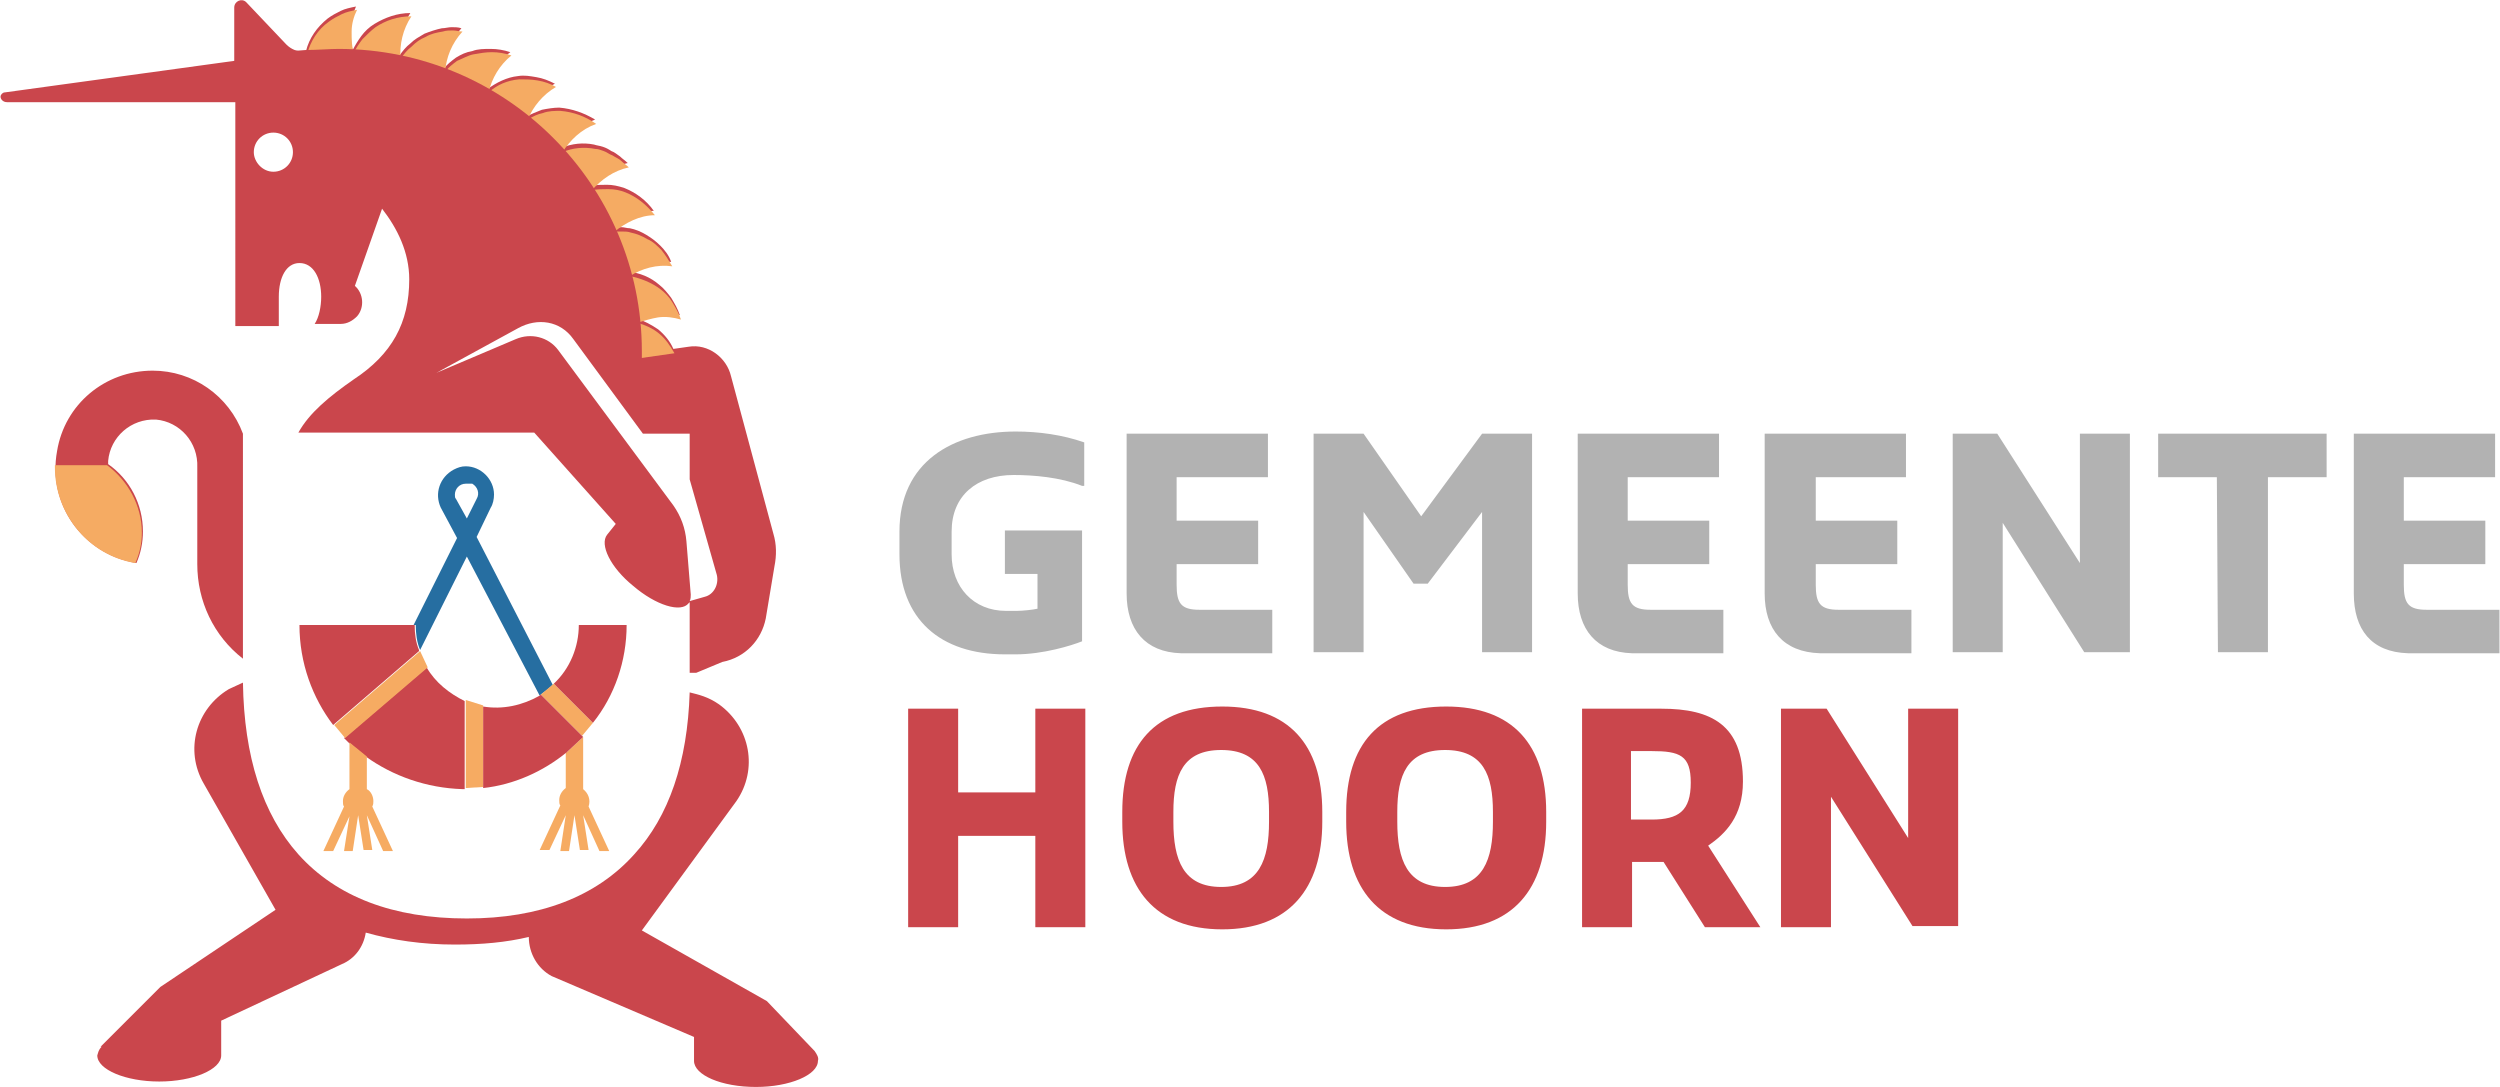 <?xml version="1.0" encoding="utf-8"?>
<!-- Generator: Adobe Illustrator 26.0.1, SVG Export Plug-In . SVG Version: 6.00 Build 0)  -->
<svg xmlns="http://www.w3.org/2000/svg" xmlns:xlink="http://www.w3.org/1999/xlink" version="1.1" id="Layer_1" x="0px" y="0px" viewBox="0 0 229.9 100" style="enable-background:new 0 0 229.9 100;" xml:space="preserve" width="230" height="100">
<style type="text/css">
	.st0{fill-rule:evenodd;clip-rule:evenodd;fill:#CA464C;}
	.st1{fill-rule:evenodd;clip-rule:evenodd;fill:#B2B2B2;}
	.st2{fill-rule:evenodd;clip-rule:evenodd;fill:#266EA1;}
	.st3{fill-rule:evenodd;clip-rule:evenodd;fill:#F6AB62;}
	.st4{fill-rule:evenodd;clip-rule:evenodd;fill:#F5AB63;}
</style>
<g>
	<path class="st0" d="M151.9,75.4c2.5,0,3.6-0.8,3.6-3.4c0-2.5-1-2.9-3.6-2.9h-1.9v6.3H151.9z M153,79.3h-2.9v6h-4.6V65.2h7.3   c4.6,0,7.5,1.5,7.5,6.7c0,3.2-1.6,4.8-3.2,5.9l0,0l4.8,7.5h-5.1C156.8,85.3,153,79.3,153,79.3z M175.5,65.2v11.9L168,65.2h-4.2   v20.1h4.6V73.3l7.5,11.9h4.2V65.2L175.5,65.2L175.5,65.2z M137.3,74.7c0-3.4-0.9-5.7-4.4-5.7c-3.5,0-4.4,2.3-4.4,5.7v0.9   c0,3.5,0.9,6,4.4,6c3.5,0,4.4-2.5,4.4-6C137.3,75.5,137.3,74.7,137.3,74.7z M142.2,74.7v0.9c0,6.2-3.1,9.9-9.2,9.9   c-6.2,0-9.2-3.8-9.2-9.9v-0.9c0-6.2,3-9.7,9.2-9.7C139.1,65,142.2,68.5,142.2,74.7z M116.7,74.7c0-3.4-0.9-5.7-4.4-5.7   s-4.4,2.3-4.4,5.7v0.9c0,3.5,0.9,6,4.4,6s4.4-2.5,4.4-6C116.7,75.5,116.7,74.7,116.7,74.7z M121.6,74.7v0.9c0,6.2-3.1,9.9-9.2,9.9   c-6.2,0-9.2-3.8-9.2-9.9v-0.9c0-6.2,3-9.7,9.2-9.7C118.5,65,121.6,68.5,121.6,74.7z M95.2,65.2h4.6v20.1h-4.6v-8.4h-7.1v8.4h-4.6   V65.2h4.6v7.7h7.1V65.2L95.2,65.2z"/>
	<path class="st1" d="M82.7,51v-2.1c0-6.4,4.9-9.2,10.7-9.2c2.1,0,4.3,0.3,6.3,1v4h-0.2c-2-0.8-4.5-1-6.3-1c-3.4,0-5.7,1.9-5.7,5.2   V51c0,3,2,5.2,5,5.2h1c0.5,0,1.5-0.1,1.9-0.2v-3.2h-3v-4h7.1v10.2c-1,0.4-3.6,1.2-6.1,1.2h-1C86.5,60.2,82.7,57,82.7,51L82.7,51z    M103.6,54.6V39.9h13v4h-8.4v4h7.5v4h-7.5v1.9c0,1.7,0.4,2.3,2.1,2.3h6.7v4h-8.4C105.3,60,103.6,57.9,103.6,54.6L103.6,54.6z    M120.8,39.9h4.6l5.3,7.6l5.6-7.6h4.6V60h-4.6V47.1l-5,6.6h-1.3l-4.6-6.6V60h-4.6L120.8,39.9L120.8,39.9z M145.1,54.6V39.9h13v4   h-8.4v4h7.5v4h-7.5v1.9c0,1.7,0.4,2.3,2.1,2.3h6.7v4h-8.4C146.8,60,145.1,57.9,145.1,54.6L145.1,54.6z M162.3,54.6V39.9h13v4H167v4   h7.5v4H167v1.9c0,1.7,0.4,2.3,2.1,2.3h6.7v4h-8.4C164,60,162.3,57.9,162.3,54.6L162.3,54.6z M179.5,39.9h4.2l7.6,11.9V39.9h4.6V60   h-4.2l-7.5-11.9V60h-4.6V39.9L179.5,39.9z M203.9,43.9h-5.4v-4H214v4h-5.4V60h-4.6L203.9,43.9L203.9,43.9z M216.5,54.6V39.9h13v4   h-8.4v4h7.5v4h-7.5v1.9c0,1.7,0.4,2.3,2.1,2.3h6.7v4h-8.4C218.1,60,216.5,57.9,216.5,54.6L216.5,54.6z"/>
	<path class="st2" d="M49.7,63.9L49.6,64l-6.7-12.8l-4.3,8.6c-0.3-0.7-0.4-1.5-0.4-2.3H38l4-8l-1.5-2.8l0,0l0,0   c-0.6-1.3-0.1-2.8,1.2-3.5c0.4-0.2,0.7-0.3,1.1-0.3c1.4,0,2.6,1.2,2.6,2.6c0,0.4-0.1,0.9-0.3,1.2l-1.3,2.7L50.8,63   C50.5,63.3,50.1,63.6,49.7,63.9 M42.8,44.5c-0.6,0-1,0.5-1,1c0,0.2,0,0.3,0.1,0.4l1,1.8l0.9-1.8c0.3-0.5,0.1-1.1-0.4-1.4   C43.1,44.5,43,44.5,42.8,44.5"/>
	<path class="st0" d="M22.3,60.6L22.3,60.6c-2.7-2.1-4.2-5.3-4.2-8.7V43h0c0.1-2.3-1.6-4.2-3.8-4.4c-2.3-0.1-4.2,1.6-4.4,3.8   c0,0.1,0,0.2,0,0.3c2,1.4,3.2,3.7,3.2,6.2c0,1-0.2,2-0.6,2.9l0,0C7.6,51,4.3,46.4,5.2,41.5c0.7-4.3,4.4-7.4,8.8-7.4   c3.7,0,7,2.3,8.3,5.8L22.3,60.6L22.3,60.6z M33.6,69.6l-1.6-1.3c-0.1-0.1-0.3-0.3-0.4-0.4l7.6-6.5c0.8,1.4,2.1,2.4,3.5,3.1v8.1   c-0.1,0-0.2,0-0.2,0C39.2,72.5,36.1,71.4,33.6,69.6z"/>
	<path class="st3" d="M32.1,68.3l1.6,1.3v3c0.4,0.2,0.6,0.7,0.6,1.1c0,0.2,0,0.3-0.1,0.5l1.9,4.1h-0.9L33.7,75l0.5,3.2h-0.8L32.9,75   l0,0h0l-0.5,3.3h-0.8l0.5-3.2l-1.5,3.2h-0.9l1.9-4.1c-0.1-0.1-0.1-0.3-0.1-0.5c0-0.4,0.2-0.8,0.6-1.1   C32.1,72.6,32.1,68.3,32.1,68.3z M52.1,69.2l1.5-1.4v4.8c0.5,0.4,0.7,1,0.5,1.6l1.9,4.1h-0.9L53.6,75l0.5,3.2h-0.8L52.8,75h0   l-0.5,3.3h-0.8L52,75l-1.5,3.2h-0.9l1.9-4.1c-0.1-0.1-0.1-0.3-0.1-0.5c0-0.4,0.2-0.8,0.6-1.1V69.2L52.1,69.2z M42.8,64.4l1.6,0.5   v7.5l-1.6,0.1V64.4L42.8,64.4z M38.6,59.9l0.7,1.5l-7.6,6.5l-1-1.2C30.7,66.7,38.6,59.9,38.6,59.9z M49.7,63.9l1.2-1l3.6,3.6   l-1,1.2L49.7,63.9L49.7,63.9z"/>
	<path class="st0" d="M63.4,61.9v-6.5c0,0-0.1,0.1-0.1,0.1c-0.7,0.9-3,0.2-5.1-1.6c-2.1-1.7-3.1-3.8-2.4-4.7l0.8-1   c-2.5-2.8-5-5.6-7.5-8.4H27.4c1-1.8,2.8-3.3,5.1-4.9c3.5-2.3,5.1-5.2,5.1-9.2c0-2.5-1.1-4.7-2.5-6.5l-2.5,7.1   c0.8,0.7,0.9,2,0.2,2.8c-0.4,0.4-0.9,0.7-1.5,0.7l-2.4,0c0.4-0.6,0.6-1.6,0.6-2.5c0-1.7-0.7-3.1-2-3.1c-1.2,0-1.9,1.3-1.9,3.1V30   h-4V9.4h-21C0.2,9.4,0,9.1,0,8.9c0-0.2,0.2-0.4,0.4-0.4l21.1-2.9V0.7c0-0.6,0.7-0.9,1.1-0.5l3.7,3.9c0.4,0.4,1,0.7,1.6,0.6l0.2,0   c0.3-1.2,1-2.2,2-3c0.4-0.3,0.8-0.5,1.2-0.7c0.4-0.2,0.9-0.3,1.4-0.4c-0.3,0.7-0.5,1.4-0.5,2c0,0.7,0,1.3,0.2,2l0,0   c0.2-0.4,0.5-0.9,0.8-1.3c0.3-0.4,0.7-0.8,1.2-1.1c1-0.6,2.1-1,3.3-1c-0.8,1.2-1.1,2.6-1,3.9l0,0c0.3-0.4,0.6-0.8,1-1.1   c0.4-0.4,0.8-0.6,1.3-0.9c0.5-0.2,1.1-0.4,1.6-0.5c0.3,0,0.6-0.1,0.9-0.1c0.3,0,0.6,0,0.9,0.1c-1,1.1-1.5,2.4-1.6,3.7l0,0   c0.3-0.4,0.7-0.7,1.1-1c0.5-0.3,0.9-0.5,1.5-0.6c0.5-0.2,1.1-0.2,1.7-0.2c0.6,0,1.2,0.1,1.8,0.3c-1.2,0.9-1.8,2.1-2.1,3.4l0,0   c0.8-0.6,1.8-1.1,2.8-1.2c0.6-0.1,1.1,0,1.7,0.1c0.6,0.1,1.1,0.3,1.7,0.6c-1.3,0.7-2.1,1.8-2.6,3l0,0c0.4-0.2,0.9-0.4,1.4-0.6   c0.5-0.1,1.1-0.2,1.6-0.2c1.2,0.1,2.3,0.5,3.3,1.1c-1.4,0.5-2.4,1.4-3.1,2.6l0,0c1-0.4,2-0.5,3-0.3c0.3,0.1,0.5,0.1,0.8,0.2   c0.3,0.1,0.5,0.2,0.8,0.4c0.3,0.1,0.5,0.3,0.8,0.5c0.2,0.2,0.5,0.4,0.7,0.6c-1.4,0.3-2.6,1.1-3.4,2.1l0,0c0.5-0.1,1-0.1,1.5-0.1   c0.5,0,1,0.1,1.6,0.3c1,0.4,2,1.1,2.7,2.1c-1.5,0-2.7,0.6-3.7,1.5l0,0c0.2,0,0.5,0,0.7,0c0.3,0,0.5,0.1,0.8,0.1   c0.5,0.1,1,0.3,1.5,0.6c0.5,0.3,0.9,0.6,1.3,1c0.4,0.4,0.8,0.9,1,1.5c-1.4-0.2-2.8,0.2-3.9,0.9l0,0c1,0.1,2,0.5,2.8,1.2   c0.4,0.3,0.8,0.8,1.1,1.2c0.3,0.5,0.6,1,0.8,1.6c-0.7-0.2-1.4-0.3-2.1-0.2c-0.7,0.1-1.3,0.2-1.9,0.5c0,0,0,0,0,0   c0.7,0.2,1.4,0.6,2,1c0.6,0.5,1.1,1.1,1.4,1.8l1.4-0.2c1.8-0.3,3.5,1,3.9,2.7l3.9,14.5c0.3,1,0.3,2,0.1,3l-0.8,4.8v0   c-0.4,2-1.9,3.6-4,4L64,61.9L63.4,61.9L63.4,61.9z M53.6,67.8l-3.9-3.9L49.6,64c-1.6,0.9-3.4,1.3-5.2,1v7.5   c2.8-0.3,5.5-1.5,7.7-3.3C52.1,69.2,53.6,67.8,53.6,67.8z M38,57.5H27.5c0,3.5,1.2,6.7,3.1,9.2l7.9-6.8c0,0,0,0,0-0.1l0,0   c-0.3-0.7-0.4-1.5-0.4-2.3C38.2,57.5,38,57.5,38,57.5z M57.6,57.5h-4.4c0,2-0.8,4-2.3,5.4l3.6,3.6C56.5,64,57.6,60.8,57.6,57.5   L57.6,57.5z M74.9,96.7L74.9,96.7l-4.4-4.6L59,85.6l8.7-11.9c2-2.9,1.3-6.8-1.6-8.9c0,0,0,0,0,0c-1-0.7-1.9-0.9-2.7-1.1   c-0.2,6.4-1.9,11.4-5.1,14.9c-3.5,3.9-8.7,5.9-15.4,5.9c-6.8,0-12-2-15.5-5.9c-3.3-3.7-5-9-5.1-15.8c-0.4,0.2-0.9,0.4-1.3,0.6   c-3,1.8-4.1,5.6-2.3,8.7l6.6,11.6l-10.6,7.1l-5.5,5.5l0.1,0C9,96.6,9,96.8,8.9,97.1c0,1.3,2.6,2.4,5.7,2.4s5.7-1.1,5.7-2.4v-3.2   l11.1-5.2c1.2-0.5,2-1.6,2.2-2.9c2.5,0.7,5.2,1.1,8.2,1.1c2.5,0,4.7-0.2,6.8-0.7c0,1.5,0.8,2.9,2.1,3.6l13.1,5.6v2.2   c0,1.3,2.5,2.4,5.7,2.4c3.1,0,5.7-1.1,5.7-2.4C75.3,97.3,75.1,97,74.9,96.7L74.9,96.7z M25.1,15.8c1,0,1.8-0.8,1.8-1.8   c0-1-0.8-1.8-1.8-1.8c-1,0-1.8,0.8-1.8,1.8C23.3,14.9,24.1,15.8,25.1,15.8L25.1,15.8z M51.3,32.2l10.6,14.3c0.7,1,1.1,2.1,1.2,3.3   l0.4,4.9c0,0.2,0,0.4-0.1,0.6l1.4-0.4c0.8-0.2,1.3-1.1,1.1-2l-2.5-8.8v-4.2h-4.3l-6.4-8.7c-1.2-1.7-3.3-2-5.1-1l-7.5,4.1l7.3-3.1   C48.8,30.6,50.4,31,51.3,32.2L51.3,32.2z"/>
	<path class="st4" d="M58.5,33l3.5-0.5c-0.4-0.7-0.8-1.3-1.4-1.8c-0.6-0.5-1.3-0.8-2-1l0,0c0.6-0.2,1.3-0.4,1.9-0.5   c0.7-0.1,1.4,0,2.1,0.2c-0.2-0.6-0.5-1.1-0.8-1.6c-0.3-0.5-0.7-0.9-1.1-1.2c-0.8-0.6-1.8-1-2.8-1.2l0,0c1.1-0.7,2.5-1.1,3.9-0.9   c-0.3-0.5-0.6-1-1-1.5c-0.4-0.4-0.8-0.8-1.3-1c-0.5-0.3-1-0.5-1.5-0.6c-0.3-0.1-0.5-0.1-0.8-0.1c-0.2,0-0.5,0-0.7,0l0,0   c1-0.8,2.3-1.5,3.7-1.5c-0.8-1-1.7-1.7-2.7-2.1c-0.5-0.2-1-0.3-1.6-0.3c-0.5,0-1,0-1.5,0.1c0,0,0,0,0,0c0.9-1,2-1.8,3.4-2.1   c-0.2-0.2-0.5-0.4-0.7-0.6c-0.2-0.2-0.5-0.3-0.8-0.5c-0.3-0.1-0.5-0.3-0.8-0.4c-0.3-0.1-0.5-0.2-0.8-0.2c-1-0.2-2.1-0.1-3,0.3l0,0   c0.7-1.1,1.7-2.1,3.1-2.6c-1-0.7-2.1-1.1-3.3-1.2c-0.5,0-1.1,0-1.6,0.2c-0.5,0.1-0.9,0.3-1.4,0.6c0,0,0,0,0,0   c0.5-1.2,1.4-2.3,2.6-3c-0.5-0.3-1.1-0.5-1.7-0.6c-0.6-0.1-1.1-0.1-1.7-0.1c-1.1,0.1-2,0.5-2.8,1.2l0,0c0.3-1.3,1-2.5,2.1-3.4   c-0.6-0.2-1.2-0.3-1.8-0.3c-0.6,0-1.1,0.1-1.7,0.2c-0.5,0.1-1,0.4-1.5,0.6c-0.4,0.3-0.8,0.6-1.1,1l0,0c0.1-1.3,0.6-2.6,1.6-3.7   c-0.3,0-0.6-0.1-0.9-0.1c-0.3,0-0.6,0-0.9,0.1c-0.6,0.1-1.1,0.2-1.6,0.5c-0.5,0.2-0.9,0.5-1.3,0.9c-0.4,0.3-0.7,0.7-1,1.1l0,0   c-0.1-1.3,0.2-2.7,1-3.9c-1.3,0-2.4,0.4-3.3,1c-0.4,0.3-0.8,0.7-1.2,1.1c-0.3,0.4-0.6,0.8-0.8,1.3l0,0c-0.2-0.6-0.2-1.3-0.2-2   c0-0.7,0.2-1.4,0.5-2c-0.5,0.1-1,0.2-1.4,0.4c-0.4,0.2-0.8,0.4-1.2,0.7c-1,0.7-1.7,1.8-2,3l-0.2,0"/>
	<path class="st0" d="M59,34v-1.7C59,17,46.5,4.5,31.1,4.5c-0.8,0-2,0.1-3,0.1c0,0-1.3,0.1-1.3,0.1"/>
	<path class="st4" d="M13,49c0-2.5-1.3-4.8-3.2-6.2l-4.8,0C5,42.9,5,43,5,43c0,4.3,3.1,8.1,7.4,8.8C12.8,50.9,13,50,13,49z"/>
</g>
</svg>
